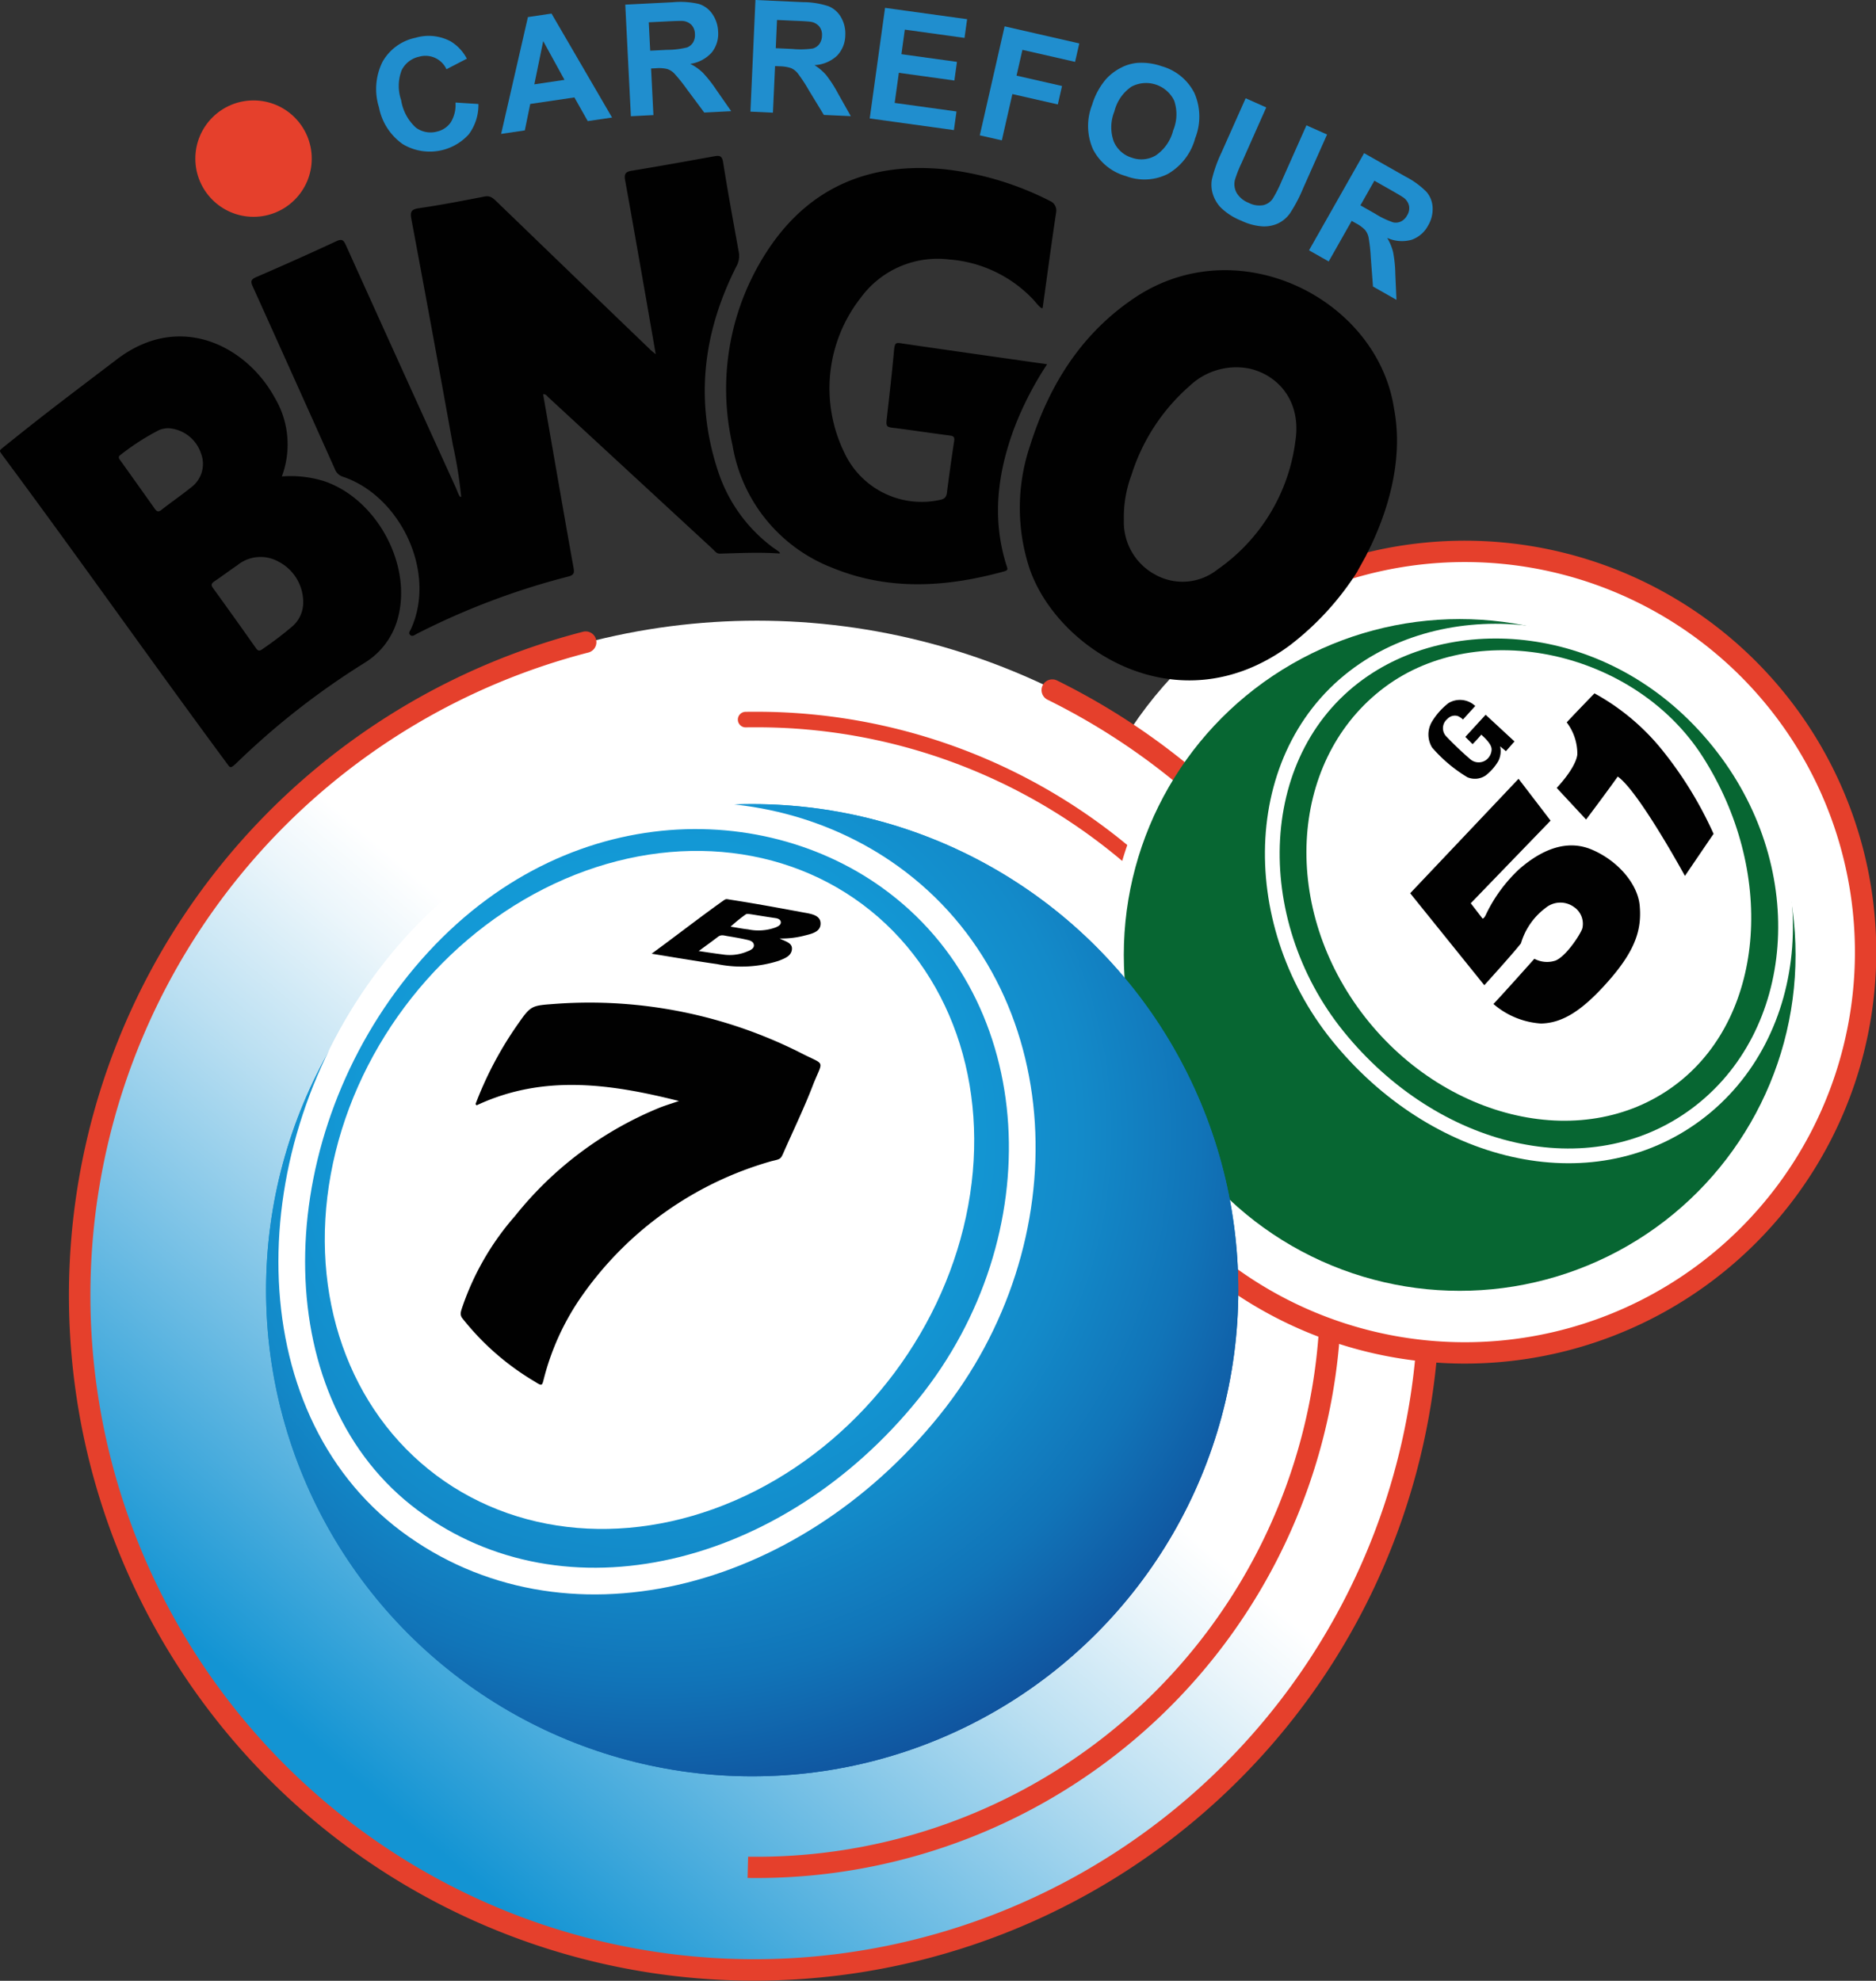 <svg xmlns="http://www.w3.org/2000/svg" xmlns:xlink="http://www.w3.org/1999/xlink" width="175.71" height="185.53" viewBox="0 0 175.71 185.53">
  <rect x="0" y="0" width="175.71" height="185.53" fill="#333333" stroke="none"/>
  <defs>
    <linearGradient id="linear-gradient" x1="0.808" y1="0.145" x2="0.179" y2="0.884" gradientUnits="objectBoundingBox">
      <stop offset="0.41" stop-color="#fff"/>
      <stop offset="0.47" stop-color="#ecf6fb"/>
      <stop offset="0.59" stop-color="#bce0f2"/>
      <stop offset="0.76" stop-color="#6fbde4"/>
      <stop offset="0.96" stop-color="#1394d3"/>
    </linearGradient>
    <linearGradient id="linear-gradient-2" x1="0.567" y1="0.73" x2="-0.062" y2="1.469" gradientUnits="objectBoundingBox">
      <stop offset="0.49" stop-color="#fff"/>
      <stop offset="0.58" stop-color="#cae7f5"/>
      <stop offset="0.73" stop-color="#7cc3e6"/>
      <stop offset="0.86" stop-color="#43aadc"/>
      <stop offset="0.95" stop-color="#209ad5"/>
      <stop offset="1" stop-color="#1394d3"/>
    </linearGradient>
    <radialGradient id="radial-gradient" cx="0.649" cy="0.368" r="1.115" gradientTransform="matrix(-1, 0, 0, 1, -0.151, 0)" gradientUnits="objectBoundingBox">
      <stop offset="0.12" stop-color="#95c98b"/>
      <stop offset="0.19" stop-color="#8bc285"/>
      <stop offset="0.3" stop-color="#72b075"/>
      <stop offset="0.45" stop-color="#48935b"/>
      <stop offset="0.62" stop-color="#106c37"/>
      <stop offset="0.64" stop-color="#076632"/>
    </radialGradient>
    <radialGradient id="radial-gradient-2" cx="0.396" cy="0.337" r="1.115" gradientUnits="objectBoundingBox">
      <stop offset="0" stop-color="#57afe2"/>
      <stop offset="0.05" stop-color="#52ade1"/>
      <stop offset="0.1" stop-color="#45aadf"/>
      <stop offset="0.15" stop-color="#30a3dc"/>
      <stop offset="0.2" stop-color="#149cd8"/>
      <stop offset="0.29" stop-color="#1397d4"/>
      <stop offset="0.4" stop-color="#138ac9"/>
      <stop offset="0.51" stop-color="#1174b8"/>
      <stop offset="0.62" stop-color="#1056a0"/>
      <stop offset="0.64" stop-color="#104f9a"/>
    </radialGradient>
  </defs>
  <g id="bingologocouleur" transform="translate(-0.001)">
    <circle id="Ellipse_78" data-name="Ellipse 78" cx="63.135" cy="63.135" r="63.135" transform="translate(7.772 58.135)" fill="url(#linear-gradient)"/>
    <circle id="Ellipse_79" data-name="Ellipse 79" cx="37.589" cy="37.589" r="37.589" transform="translate(99.665 51.437)" fill="url(#linear-gradient-2)"/>
    <path id="Tracé_4080" data-name="Tracé 4080" d="M306.827,147.058a37.538,37.538,0,1,1-26.367,35.837" transform="translate(-180.799 -93.713)" fill="none" stroke="#e5402c" stroke-miterlimit="10" stroke-width="2"/>
    <path id="Tracé_4081" data-name="Tracé 4081" d="M147.145,235.82a63.187,63.187,0,1,1-78.752-66.56" transform="translate(-13.537 -109.114)" fill="none" stroke="#e5402c" stroke-linecap="round" stroke-linejoin="round" stroke-width="2.01"/>
    <path id="Tracé_4082" data-name="Tracé 4082" d="M277.36,181.9a63.163,63.163,0,0,1,12.729,8.319" transform="translate(-178.8 -117.262)" fill="none" stroke="#e5402c" stroke-linecap="round" stroke-linejoin="round" stroke-width="2.01"/>
    <g id="Groupe_1371" data-name="Groupe 1371" transform="translate(35.247)">
      <path id="Tracé_4083" data-name="Tracé 4083" d="M106.606,15.714l2.146.135a4.584,4.584,0,0,1-.906,2.846,4.931,4.931,0,0,1-6.165.924,5.458,5.458,0,0,1-2.242-3.454,5.728,5.728,0,0,1,.33-4.264,4.623,4.623,0,0,1,3.1-2.256,4.357,4.357,0,0,1,3.3.348,4.136,4.136,0,0,1,1.5,1.613l-1.908.988a2.168,2.168,0,0,0-2.566-1.173,2.38,2.38,0,0,0-1.631,1.265,4.09,4.09,0,0,0-.05,2.8,4.415,4.415,0,0,0,1.375,2.573,2.314,2.314,0,0,0,2,.37,2.124,2.124,0,0,0,1.276-.867,3.139,3.139,0,0,0,.441-1.844Z" transform="translate(-99.189 -6.109)" fill="#208ece"/>
      <path id="Tracé_4084" data-name="Tracé 4084" d="M142.477,13.31l-2.274.334-1.251-2.217-4.136.611-.508,2.477-2.217.327L134.6,3.9l2.21-.327,5.671,9.74Zm-4.452-3.529L136.031,6.15,135.2,10.2Z" transform="translate(-120.399 -2.301)" fill="#208ece"/>
      <path id="Tracé_4085" data-name="Tracé 4085" d="M165.336,11.226,164.81.775l4.442-.224a7.655,7.655,0,0,1,2.448.16,2.385,2.385,0,0,1,1.265.942,3.036,3.036,0,0,1,.54,1.624,2.8,2.8,0,0,1-.593,1.976,3.329,3.329,0,0,1-2.018,1.07,4.823,4.823,0,0,1,1.173.821,12.106,12.106,0,0,1,1.286,1.635l1.379,1.976-2.523.128-1.638-2.2A15.067,15.067,0,0,0,169.38,7.2a1.608,1.608,0,0,0-.657-.4,3.463,3.463,0,0,0-1.07-.064l-.426.021.22,4.364-2.111.107Zm1.805-6.137,1.56-.078a7.943,7.943,0,0,0,1.89-.224,1.134,1.134,0,0,0,.569-.473,1.352,1.352,0,0,0,.174-.8,1.26,1.26,0,0,0-.323-.839,1.291,1.291,0,0,0-.814-.37c-.171-.014-.686,0-1.542.043l-1.645.082.135,2.651Z" transform="translate(-141.492 -0.341)" fill="#208ece"/>
      <path id="Tracé_4086" data-name="Tracé 4086" d="M197.8,10.454,198.269,0l4.442.2a7.637,7.637,0,0,1,2.423.391A2.387,2.387,0,0,1,206.3,1.645a3.022,3.022,0,0,1,.384,1.667,2.8,2.8,0,0,1-.778,1.912A3.323,3.323,0,0,1,203.8,6.1a5.036,5.036,0,0,1,1.091.927,11.893,11.893,0,0,1,1.126,1.752l1.183,2.1-2.523-.114-1.425-2.342a14.057,14.057,0,0,0-1.045-1.585,1.6,1.6,0,0,0-.615-.462,3.565,3.565,0,0,0-1.059-.167l-.426-.018-.2,4.364-2.111-.1Zm2.381-5.938,1.56.071a8.006,8.006,0,0,0,1.9-.043,1.143,1.143,0,0,0,.611-.416,1.359,1.359,0,0,0,.249-.775,1.243,1.243,0,0,0-.245-.863,1.3,1.3,0,0,0-.778-.444c-.171-.032-.682-.068-1.539-.1l-1.649-.075-.117,2.651Z" transform="translate(-162.759)" fill="#208ece"/>
      <path id="Tracé_4087" data-name="Tracé 4087" d="M229.24,12.435,230.676,2.07l7.686,1.062-.242,1.752-5.593-.775-.316,2.3,5.2.721-.242,1.745-5.2-.721-.391,2.821,5.789.8-.242,1.745-7.882-1.091Z" transform="translate(-183.027 -1.334)" fill="#208ece"/>
      <path id="Tracé_4088" data-name="Tracé 4088" d="M258.26,17.142l2.324-10.2,6.993,1.6-.394,1.727-4.932-1.126-.551,2.416,4.261.97-.394,1.727-4.257-.97-.988,4.335-2.061-.469Z" transform="translate(-201.735 -4.474)" fill="#208ece"/>
      <path id="Tracé_4089" data-name="Tracé 4089" d="M287.185,20.483a6.643,6.643,0,0,1,1.293-2.4,4.907,4.907,0,0,1,1.375-1.059,4.106,4.106,0,0,1,1.578-.473,5.754,5.754,0,0,1,2.271.313,4.916,4.916,0,0,1,3.067,2.519,5.5,5.5,0,0,1,.071,4.225,5.5,5.5,0,0,1-2.548,3.337,4.864,4.864,0,0,1-3.944.206,4.932,4.932,0,0,1-3.081-2.512A5.4,5.4,0,0,1,287.185,20.483Zm2.089.611a3.931,3.931,0,0,0-.064,2.814,2.676,2.676,0,0,0,1.691,1.524,2.645,2.645,0,0,0,2.253-.217,4.018,4.018,0,0,0,1.624-2.338,3.919,3.919,0,0,0,.089-2.8,2.923,2.923,0,0,0-3.994-1.3,3.94,3.94,0,0,0-1.6,2.317Z" transform="translate(-220.142 -10.661)" fill="#208ece"/>
      <path id="Tracé_4090" data-name="Tracé 4090" d="M322.5,25.9l1.93.86-2.3,5.177a11.576,11.576,0,0,0-.64,1.631,1.688,1.688,0,0,0,.171,1.2,2.249,2.249,0,0,0,1.116.924,2.126,2.126,0,0,0,1.389.217,1.468,1.468,0,0,0,.871-.6,11.8,11.8,0,0,0,.807-1.585l2.352-5.288,1.93.86-2.235,5.021a14.06,14.06,0,0,1-1.24,2.363,2.936,2.936,0,0,1-1.112.942,3.15,3.15,0,0,1-1.471.277,5.4,5.4,0,0,1-1.969-.529,5.824,5.824,0,0,1-1.937-1.24,3.261,3.261,0,0,1-.753-1.318,2.919,2.919,0,0,1-.071-1.3,12.68,12.68,0,0,1,.892-2.509l2.271-5.1Z" transform="translate(-241.077 -16.697)" fill="#208ece"/>
      <path id="Tracé_4091" data-name="Tracé 4091" d="M345.03,49.464l5.16-9.1,3.87,2.192A7.625,7.625,0,0,1,356.042,44a2.4,2.4,0,0,1,.565,1.471,3,3,0,0,1-.416,1.659,2.791,2.791,0,0,1-1.56,1.35,3.344,3.344,0,0,1-2.278-.178,4.879,4.879,0,0,1,.551,1.322,11.9,11.9,0,0,1,.21,2.072l.107,2.406-2.2-1.247-.206-2.733a15.254,15.254,0,0,0-.21-1.887,1.624,1.624,0,0,0-.338-.693,3.473,3.473,0,0,0-.867-.625l-.373-.21-2.153,3.8-1.837-1.041Zm4.815-4.211,1.361.771a7.956,7.956,0,0,0,1.716.824,1.143,1.143,0,0,0,.732-.092,1.353,1.353,0,0,0,.572-.576,1.251,1.251,0,0,0,.174-.881,1.3,1.3,0,0,0-.49-.75c-.139-.107-.579-.37-1.322-.792l-1.436-.814-1.308,2.31Z" transform="translate(-257.671 -26.018)" fill="#208ece"/>
    </g>
    <circle id="Ellipse_80" data-name="Ellipse 80" cx="5.451" cy="5.451" r="5.451" transform="translate(18.297 9.406)" fill="#e5402c"/>
    <path id="Tracé_4092" data-name="Tracé 4092" d="M251.584,351.34A53.765,53.765,0,0,1,197.948,401.4c-.277,0-.554,0-.828-.007" transform="translate(-127.074 -226.492)" fill="none" stroke="#e5402c" stroke-miterlimit="10" stroke-width="1.99"/>
    <path id="Tracé_4093" data-name="Tracé 4093" d="M230.924,200.093c-.167.49-.33.988-.476,1.492a53.011,53.011,0,0,0-34.234-12.519c-.352,0-.693,0-1.045.007a.729.729,0,0,1-.028-1.457c.359-.007.718-.007,1.073-.007A54.507,54.507,0,0,1,230.924,200.093Z" transform="translate(-125.339 -120.943)" fill="#e5402c"/>
    <path id="Tracé_4094" data-name="Tracé 4094" d="M85.922,72.994a41.051,41.051,0,0,0-.771-4.811Q83.243,57.6,81.264,47.029c-.117-.633-.075-.924.682-1.034,2.072-.3,4.126-.7,6.183-1.1.554-.107.835.206,1.173.529q7.158,6.913,14.331,13.812c.1.1.21.181.515.437-.263-1.539-2.132-12.267-2.868-16.3-.107-.586.036-.8.629-.892,2.576-.423,5.145-.888,7.711-1.35.49-.089.739-.071.839.565.448,2.832.97,5.65,1.478,8.471a1.981,1.981,0,0,1-.249,1.3c-3.152,6.247-3.912,12.714-1.62,19.406a14.5,14.5,0,0,0,5,6.855c.192.149,1.02.643.59.6-1.862-.124-3.681-.032-5.5.018-.33.011-.49-.267-.7-.455q-7.691-7.1-15.379-14.2c-.121-.11-.2-.288-.48-.277q.512,2.932,1.016,5.842c.608,3.475,1.208,6.954,1.837,10.426.089.49.025.672-.5.81a68.577,68.577,0,0,0-14.2,5.373c-.185.1-.4.284-.6.1s-.025-.352.071-.561c2.448-5.391-1.059-12.476-6.364-14.257a1.174,1.174,0,0,1-.764-.721q-3.827-8.544-7.679-17.074c-.2-.434-.249-.661.295-.9q3.784-1.631,7.523-3.369c.558-.259.693-.071.9.387Q80.26,60.83,85.421,72.162c.131.291.377,1.048.5.842Z" transform="translate(-42.729 -26.49)" fill="#010101"/>
    <path id="Tracé_4095" data-name="Tracé 4095" d="M300.415,99.446a26.669,26.669,0,0,1-6.364,6.94c-10.486,7.7-21.872.284-24.38-7.352a18.206,18.206,0,0,1,.1-11.417C271.546,82,274.528,77.2,279.5,73.84c9.719-6.567,22.771.057,24.345,10.305.81,4.2-.192,8.66-2.075,12.7-.181.387-.377.771-.565,1.158-.267.483-.533.963-.8,1.446Zm-5.828-12.071c.661-3.838-1.56-6.311-4.253-6.936a6.345,6.345,0,0,0-5.65,1.638,18.414,18.414,0,0,0-5.426,8.322,11.3,11.3,0,0,0-.711,4.214,5.586,5.586,0,0,0,3,5.153,5.246,5.246,0,0,0,5.767-.515,17.31,17.31,0,0,0,7.278-11.883Z" transform="translate(-173.282 -45.909)" fill="#010101"/>
    <path id="Tracé_4096" data-name="Tracé 4096" d="M26.4,101.794a10.556,10.556,0,0,1,3.93.434c4.911,1.638,8.269,7.764,6.954,12.768a7.009,7.009,0,0,1-3.145,4.264A71.4,71.4,0,0,0,22.1,128.69c-.551.508-.554.38-.885-.068C14.044,118.929,7.427,109.491.238,99.815c-.327-.473-.341-.4.11-.782,3.728-2.988,4.63-3.671,10.717-8.294,5.877-4.378,12.039-1.105,14.647,3.642A8.565,8.565,0,0,1,26.4,101.794Zm2,11.766a4.269,4.269,0,0,0-2.3-3.777,3.443,3.443,0,0,0-3.88.338c-.714.48-1.4,1.006-2.114,1.482-.291.2-.384.334-.146.657q2.02,2.788,4,5.6c.181.256.323.334.608.117a32.588,32.588,0,0,0,2.807-2.132,2.938,2.938,0,0,0,1.023-2.288ZM15.828,97.281a2.324,2.324,0,0,0-.92.167,22.4,22.4,0,0,0-3.6,2.313c-.295.2-.16.359-.018.558q1.6,2.233,3.187,4.474c.2.281.338.38.661.121.9-.711,1.848-1.354,2.736-2.072a2.738,2.738,0,0,0,.945-3.223,3.442,3.442,0,0,0-3-2.338Z" transform="translate(0 -57.169)" fill="#010101"/>
    <path id="Tracé_4097" data-name="Tracé 4097" d="M221.523,62.676a30.8,30.8,0,0,0-3.056,5.924c-1.578,4.218-2.132,8.5-.753,12.888.1.334.227.473-.274.6-5.384,1.478-10.767,1.812-16.044-.359a14.943,14.943,0,0,1-9.331-11.449,23.607,23.607,0,0,1,3.4-18.453c3.948-5.881,9.662-8.13,16.595-7.405a28.636,28.636,0,0,1,9.74,2.956.966.966,0,0,1,.579,1.023c-.448,2.949-.839,5.909-1.258,8.916-.025.409-.689-.508-.974-.792a12.071,12.071,0,0,0-7.771-3.667,8.922,8.922,0,0,0-8.319,3.6,13.746,13.746,0,0,0-1.528,14.48,7.988,7.988,0,0,0,8.955,4.438c.387-.075.6-.227.654-.647.21-1.624.434-3.244.682-4.861.06-.387-.057-.48-.426-.526-1.738-.22-3.468-.49-5.2-.707-.711-.071-.768-.153-.686-.86.242-2.139.49-4.278.682-6.425.078-.707.146-.732.81-.618,4.477.654,8.962,1.286,13.521,1.937Z" transform="translate(-123.451 -28.552)" fill="#010101"/>
    <g id="Groupe_1372" data-name="Groupe 1372" transform="translate(105.258 57.986)">
      <circle id="Ellipse_81" data-name="Ellipse 81" cx="31.459" cy="31.459" r="31.459" fill="url(#radial-gradient)"/>
      <path id="Tracé_4098" data-name="Tracé 4098" d="M349.476,205.282c-7.622-10.206-6.634-23.83,2.2-30.428s23.456-3.418,29.8,6.531c6.773,10.621,5.885,24-2.2,30.428C370.647,218.679,357.1,215.488,349.476,205.282Z" transform="translate(-327.242 -168.472)" fill="#fff"/>
      <path id="Tracé_4099" data-name="Tracé 4099" d="M341.469,204.261c-8.717-10.8-8.329-27,2.505-34.312,9.225-6.233,24.37-4.694,33.612,7.345,8.742,11.389,7.469,26.868-2.505,34.312S350.487,215.433,341.469,204.261Z" transform="translate(-321.441 -165.229)" fill="none" stroke="#fff" stroke-miterlimit="10" stroke-width="1.38"/>
    </g>
    <circle id="Ellipse_82" data-name="Ellipse 82" cx="45.531" cy="45.531" r="45.531" transform="translate(24.921 75.316)" fill="url(#radial-gradient-2)"/>
    <ellipse id="Ellipse_83" data-name="Ellipse 83" cx="33.381" cy="28.645" rx="33.381" ry="28.645" transform="matrix(0.598, -0.801, 0.801, 0.598, 17.927, 121.063)" fill="#fff"/>
    <path id="Tracé_4100" data-name="Tracé 4100" d="M136.576,270.417c12.618-15.628,11.734-38.609-3.625-49.663-12.764-9.189-33.36-8.2-46.735,9.221-12.654,16.485-12.725,40.293,1.713,51.074S123.524,286.585,136.576,270.417Z" transform="translate(-49.576 -138.608)" fill="none" stroke="#fff" stroke-miterlimit="10" stroke-width="2.5"/>
    <path id="Tracé_4101" data-name="Tracé 4101" d="M122.841,273.844a33.766,33.766,0,0,1,4.047-7.6c1.162-1.674,1.258-1.617,3.518-1.787a43.9,43.9,0,0,1,22.955,4.634c2.249,1.162,2.057.554,1.123,2.868-.846,2.224-1.887,4.36-2.843,6.538-.235.533-.323.519-1.084.7a32.5,32.5,0,0,0-17.7,12.54,23.74,23.74,0,0,0-3.6,7.757c-.188.736-.156.81-.846.366a24.512,24.512,0,0,1-6.776-5.906c-.309-.362-.163-.686-.053-1.038a25.329,25.329,0,0,1,4.957-8.585,33.533,33.533,0,0,1,13.564-10.152c.547-.213,1.112-.384,1.787-.615-6.439-1.624-12.732-2.512-18.951.405-.039-.043-.075-.089-.114-.131Z" transform="translate(-78.297 -170.438)" fill="#010101"/>
    <path id="Tracé_4102" data-name="Tracé 4102" d="M186.117,238.281c-2.463-.458-4.68-.867-7.032-1.23-.341-.053-.348-.1-.65.117-2.217,1.578-4.421,3.3-6.684,4.95.288.039,4.222.707,6.123.97a11.442,11.442,0,0,0,5.781-.306c.533-.213,1.169-.43,1.237-1.059.068-.608-.551-.732-1.155-1.031a8.542,8.542,0,0,0,2.413-.291c.711-.174,1.453-.373,1.425-1.148-.021-.732-.856-.86-1.453-.974Zm-5.291,3.575a4.2,4.2,0,0,1-2.42.33c-.679-.082-1.361-.188-2.242-.32.711-.519,1.212-.881,1.8-1.329.277-.213.512-.139.835-.078.615.1,1.382.231,1.986.377.235.057.54.178.547.494.007.291-.277.423-.5.533Zm2.559-2.207a4.7,4.7,0,0,1-2.6.188c-.455-.043-1.144-.181-1.635-.252a14.307,14.307,0,0,1,1.389-1.13c.188-.142.256-.05,2.839.33.22.032.483.146.476.409-.007.242-.263.359-.469.455Z" transform="translate(-110.719 -152.788)" fill="#010101"/>
    <path id="Tracé_4103" data-name="Tracé 4103" d="M379.94,187.952l1.9-2.072,2.7,2.5-.8.913-.544-.455a2.066,2.066,0,0,1-.174,1.389,4.838,4.838,0,0,1-1.169,1.333,1.8,1.8,0,0,1-1.723.174,13.661,13.661,0,0,1-3.308-2.786,2.345,2.345,0,0,1,0-2.438,6.368,6.368,0,0,1,1.539-1.723,2.082,2.082,0,0,1,2.505.274c-.537.586-1.148,1.265-1.148,1.265a1.685,1.685,0,0,0-.487-.323.943.943,0,0,0-.977.274,1.108,1.108,0,0,0-.131,1.6,31.14,31.14,0,0,0,2.288,2.178,1.2,1.2,0,0,0,1.4.11,1.262,1.262,0,0,0,.586-1.031c.011-.455-.519-.988-.967-1.389-.434.519-.814.888-.814.888l-.682-.682Z" transform="translate(-242.69 -118.933)" fill="#010101"/>
    <path id="Tracé_4104" data-name="Tracé 4104" d="M413.856,182.76a21.3,21.3,0,0,1,6.5,5.508,36.016,36.016,0,0,1,4.655,7.651c-.348.5-2.683,3.941-2.683,3.941s-4.339-7.949-6.293-9.307c-1.009,1.428-2.964,4.026-2.964,4.026l-2.754-2.964s1.759-1.812,1.933-3.12a4.861,4.861,0,0,0-.995-3.017C412.043,184.626,413.856,182.76,413.856,182.76Z" transform="translate(-264.513 -117.817)" fill="#010101"/>
    <path id="Tracé_4105" data-name="Tracé 4105" d="M381.849,205.28l3,3.919-7.477,7.739,1.1,1.428s.1.053.277-.277a14.143,14.143,0,0,1,3.191-4.374c1.951-1.691,4.321-2.825,6.745-1.812s4.339,3.209,4.513,5.28-.277,3.991-2.825,6.919-4.428,4.062-6.432,4.1a7.578,7.578,0,0,1-4.445-1.83c.821-.853,3.834-4.236,3.834-4.236a2.519,2.519,0,0,0,1.969.174c.995-.384,2.37-2.491,2.527-3.031a1.9,1.9,0,0,0-.8-2,2.174,2.174,0,0,0-2.651.1,6.377,6.377,0,0,0-2.3,3.312c-.835,1.063-3.433,3.923-3.433,3.923L371.7,216l10.145-10.717Z" transform="translate(-239.617 -132.334)" fill="#010101"/>
    <circle id="Ellipse_85" data-name="Ellipse 85" cx="45.531" cy="45.531" r="45.531" transform="translate(24.921 75.316)" fill="url(#radial-gradient-2)"/>
    <ellipse id="Ellipse_86" data-name="Ellipse 86" cx="33.381" cy="28.645" rx="33.381" ry="28.645" transform="matrix(0.598, -0.801, 0.801, 0.598, 17.927, 121.063)" fill="#fff"/>
    <path id="Tracé_4106" data-name="Tracé 4106" d="M136.576,270.417c12.618-15.628,11.734-38.609-3.625-49.663-12.764-9.189-33.36-8.2-46.735,9.221-12.654,16.485-12.725,40.293,1.713,51.074S123.524,286.585,136.576,270.417Z" transform="translate(-49.576 -138.608)" fill="none" stroke="#fff" stroke-miterlimit="10" stroke-width="2.5"/>
    <path id="Tracé_4107" data-name="Tracé 4107" d="M122.841,273.844a33.766,33.766,0,0,1,4.047-7.6c1.162-1.674,1.258-1.617,3.518-1.787a43.9,43.9,0,0,1,22.955,4.634c2.249,1.162,2.057.554,1.123,2.868-.846,2.224-1.887,4.36-2.843,6.538-.235.533-.323.519-1.084.7a32.5,32.5,0,0,0-17.7,12.54,23.74,23.74,0,0,0-3.6,7.757c-.188.736-.156.81-.846.366a24.512,24.512,0,0,1-6.776-5.906c-.309-.362-.163-.686-.053-1.038a25.329,25.329,0,0,1,4.957-8.585,33.533,33.533,0,0,1,13.564-10.152c.547-.213,1.112-.384,1.787-.615-6.439-1.624-12.732-2.512-18.951.405-.039-.043-.075-.089-.114-.131Z" transform="translate(-78.297 -170.438)" fill="#010101"/>
    <path id="Tracé_4108" data-name="Tracé 4108" d="M186.117,238.281c-2.463-.458-4.68-.867-7.032-1.23-.341-.053-.348-.1-.65.117-2.217,1.578-4.421,3.3-6.684,4.95.288.039,4.222.707,6.123.97a11.442,11.442,0,0,0,5.781-.306c.533-.213,1.169-.43,1.237-1.059.068-.608-.551-.732-1.155-1.031a8.542,8.542,0,0,0,2.413-.291c.711-.174,1.453-.373,1.425-1.148-.021-.732-.856-.86-1.453-.974Zm-5.291,3.575a4.2,4.2,0,0,1-2.42.33c-.679-.082-1.361-.188-2.242-.32.711-.519,1.212-.881,1.8-1.329.277-.213.512-.139.835-.078.615.1,1.382.231,1.986.377.235.057.54.178.547.494.007.291-.277.423-.5.533Zm2.559-2.207a4.7,4.7,0,0,1-2.6.188c-.455-.043-1.144-.181-1.635-.252a14.307,14.307,0,0,1,1.389-1.13c.188-.142.256-.05,2.839.33.22.032.483.146.476.409-.007.242-.263.359-.469.455Z" transform="translate(-110.719 -152.788)" fill="#010101"/>
  </g>
</svg>
